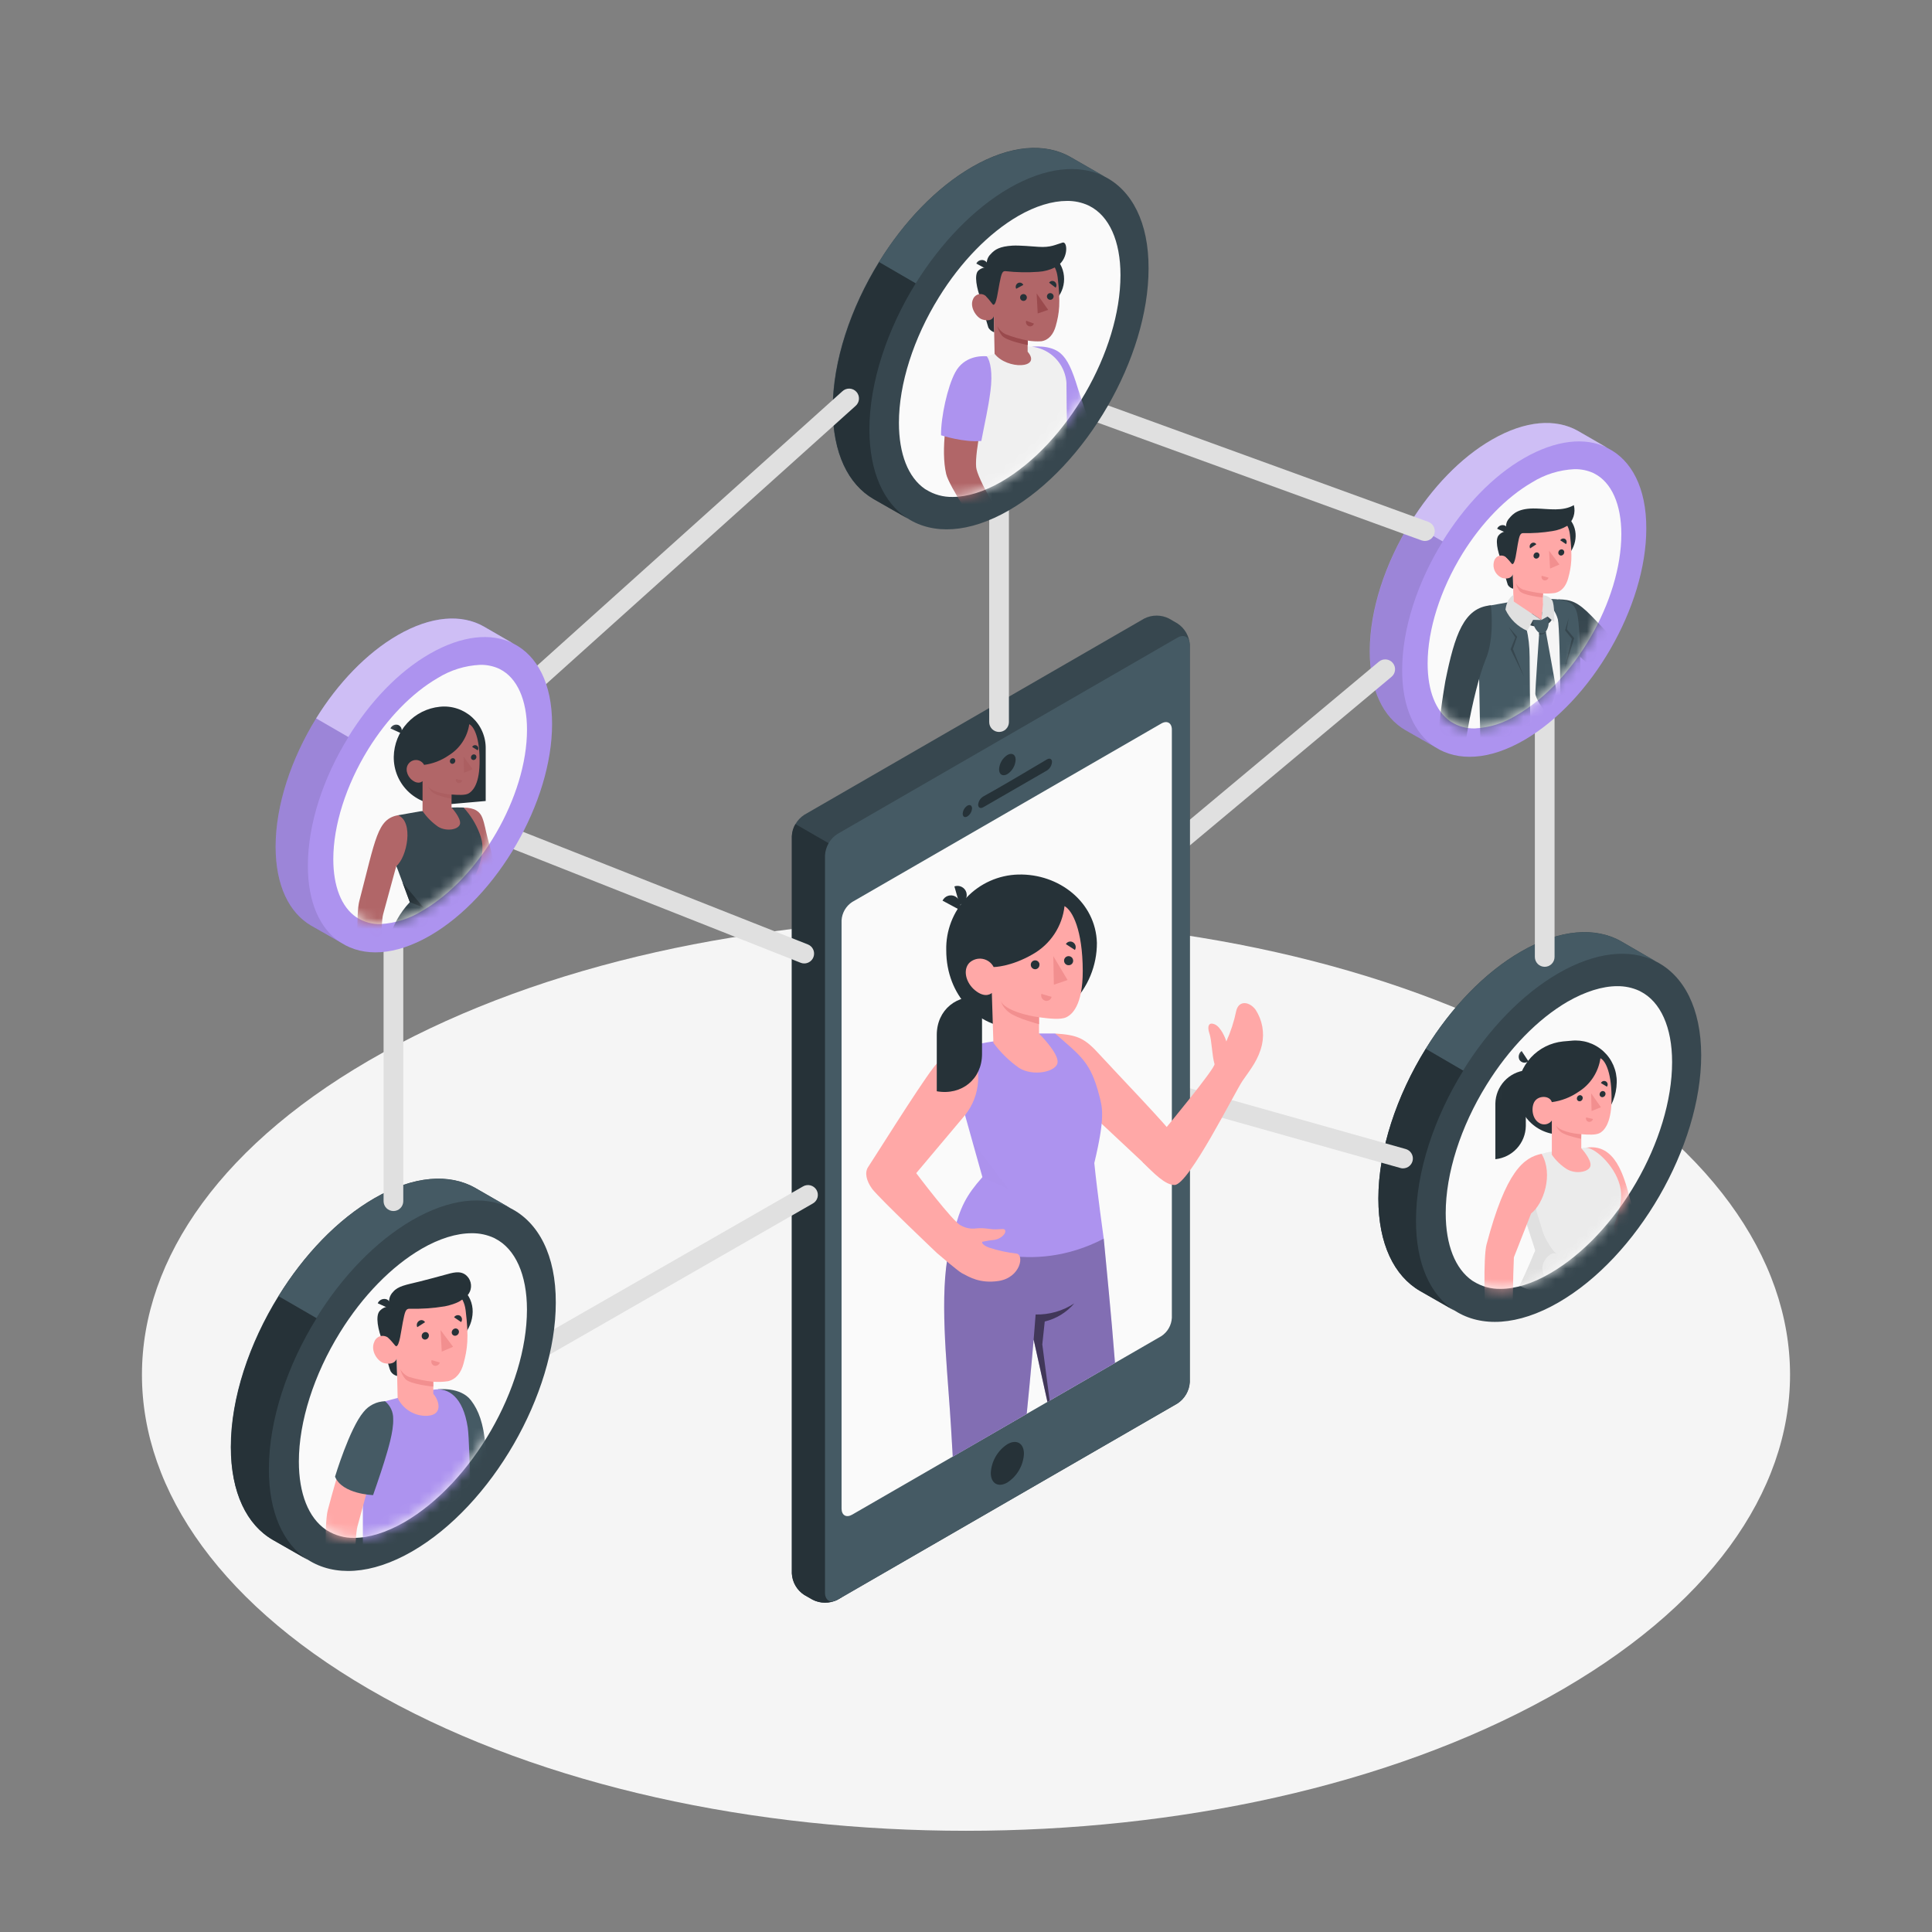 <svg width="182" height="182" viewBox="0 0 182 182" fill="none" xmlns="http://www.w3.org/2000/svg">
<rect x="0" y="0" width="182" height="182" fill="#808080" stroke="none"/>
<path d="M36.109 159.883C66.423 176.66 115.577 176.66 145.891 159.883C176.205 143.107 176.209 115.909 145.891 99.135C115.574 82.362 66.423 82.359 36.109 99.135C5.795 115.912 5.791 143.107 36.109 159.883Z" fill="#F5F5F5"/>
<path d="M156.009 90.581L152.773 88.707L152.726 88.674C150.298 87.305 146.971 87.506 143.284 89.635C139.833 91.622 136.688 94.942 134.315 98.782C131.574 103.201 129.849 108.319 129.849 112.909C129.849 117.186 131.345 120.189 133.769 121.598L137.078 123.487C139.527 125.045 142.985 124.907 146.818 122.693C154.24 118.409 160.257 107.988 160.257 99.419C160.254 94.982 158.619 91.906 156.009 90.581Z" fill="#37474F"/>
<path d="M136.98 123.454L133.766 121.616C131.342 120.211 129.846 117.204 129.846 112.923C129.846 108.337 131.571 103.223 134.312 98.8L137.85 100.85C135.109 105.269 133.391 110.379 133.391 114.962C133.376 119.046 134.745 121.973 136.98 123.454Z" fill="#263238"/>
<path d="M155.908 90.527C153.516 89.365 150.324 89.66 146.808 91.681C143.354 93.679 140.205 96.999 137.828 100.842L134.315 98.793C136.689 94.953 139.837 91.637 143.284 89.65C146.968 87.52 150.299 87.316 152.727 88.685L152.778 88.718L155.908 90.527Z" fill="#455A64"/>
<path d="M141.37 121.416C140.471 121.437 139.586 121.195 138.822 120.721L138.778 120.691L138.709 120.655C137.079 119.534 136.19 117.273 136.19 114.274C136.19 110.539 137.592 106.139 140.034 102.2C142.156 98.771 144.872 95.987 147.678 94.356C149.334 93.406 150.954 92.9 152.352 92.9C153.07 92.891 153.781 93.041 154.434 93.341L154.532 93.395C156.432 94.356 157.517 96.78 157.517 100.045C157.517 107.362 152.359 116.294 146.022 119.956C144.388 120.91 142.772 121.416 141.37 121.416Z" fill="#FAFAFA"/>
<mask id="mask0" mask-type="alpha" maskUnits="userSpaceOnUse" x="136" y="92" width="22" height="30">
<path d="M141.37 121.416C140.471 121.437 139.586 121.195 138.822 120.721L138.778 120.691L138.709 120.655C137.079 119.534 136.19 117.273 136.19 114.274C136.19 110.539 137.592 106.139 140.034 102.2C142.156 98.771 144.872 95.987 147.678 94.356C149.334 93.406 150.954 92.9 152.352 92.9C153.07 92.891 153.781 93.041 154.434 93.341L154.532 93.395C156.432 94.356 157.517 96.78 157.517 100.045C157.517 107.362 152.359 116.294 146.022 119.956C144.388 120.91 142.772 121.416 141.37 121.416Z" fill="#FAFAFA"/>
</mask>
<g mask="url(#mask0)">
<path d="M147.836 106.816L147.417 106.852C146.848 106.915 146.273 106.856 145.729 106.679C145.185 106.501 144.685 106.21 144.262 105.824C143.839 105.438 143.504 104.967 143.278 104.441C143.052 103.916 142.94 103.348 142.951 102.776C142.972 101.607 143.42 100.487 144.21 99.626C145.001 98.766 146.08 98.225 147.242 98.106L148.007 98.04C148.553 97.98 149.107 98.037 149.629 98.207C150.152 98.378 150.633 98.657 151.039 99.028C151.446 99.398 151.768 99.851 151.986 100.356C152.204 100.861 152.312 101.407 152.302 101.957C152.28 103.172 151.813 104.338 150.991 105.233C150.168 106.129 149.045 106.692 147.836 106.816Z" fill="#263238"/>
<path d="M140.868 109.2C141.645 109.12 142.365 108.759 142.894 108.184C143.422 107.609 143.722 106.861 143.736 106.081V100.828C142.96 100.908 142.239 101.269 141.711 101.844C141.183 102.419 140.883 103.167 140.868 103.948V109.2Z" fill="#263238"/>
<path d="M156.491 123.491C157.105 124.141 157.762 124.749 158.457 125.311C160.375 126.676 161.434 126.676 162.319 126.039C163.727 124.998 163.36 124.521 162.108 124.219C161.564 124.09 161.047 123.868 160.579 123.564C160.903 123.552 161.224 123.502 161.536 123.415C161.681 123.378 161.809 123.291 161.897 123.17C161.986 123.049 162.029 122.902 162.02 122.752C161.995 122.632 161.696 122.752 161.201 122.665C160.635 122.515 160.05 122.452 159.465 122.475C159.208 122.466 158.963 122.363 158.777 122.184C158.504 121.991 155.235 117.725 154.598 116.823C154.598 116.823 154.031 114.686 153.506 112.76C152.982 110.835 152.167 107.664 149.408 108.119C148.181 109.386 149.08 111.202 151.683 117.485C152.152 118.592 155.235 122.242 156.491 123.491Z" fill="#FFA8A7"/>
<path d="M146.023 108.509C143.933 108.836 143.784 109.859 143.264 111.009C142.922 111.885 142.935 112.859 143.3 113.725L144.621 117.794C144.621 117.794 143.937 119.501 143.147 121.128C146.787 122.85 151.363 121.376 152.462 119.793C152.509 119.472 152.229 117.03 152.054 115.425C152.699 113.754 152.866 112.716 152.597 111.672C152.091 109.735 150.136 107.977 149.27 108.123L146.023 108.509Z" fill="#EBEBEB"/>
<path d="M143.343 99.008L143.977 99.969C143.918 100.02 143.849 100.058 143.774 100.081C143.7 100.104 143.621 100.111 143.544 100.102C143.466 100.092 143.392 100.067 143.325 100.027C143.258 99.988 143.2 99.934 143.154 99.871C143.072 99.73 143.047 99.562 143.082 99.403C143.117 99.243 143.21 99.103 143.343 99.008Z" fill="#263238"/>
<path d="M150.766 99.689C151.261 99.936 151.858 101.127 151.811 103.737C151.76 105.95 151.043 106.558 150.686 106.743C150.329 106.929 149.634 106.9 148.961 106.845V108.17C148.961 108.17 149.889 109.171 149.831 109.783C149.772 110.394 148.487 110.653 147.617 110.147C147.053 109.792 146.566 109.326 146.187 108.778V105.56C146.053 105.743 145.853 105.868 145.63 105.909C145.406 105.949 145.176 105.903 144.986 105.779C144.258 105.349 144.214 104.13 144.647 103.653C145.08 103.176 146.012 103.234 146.187 103.824C147.086 103.706 147.945 103.375 148.691 102.859C149.247 102.513 149.72 102.051 150.078 101.503C150.437 100.956 150.671 100.336 150.766 99.689Z" fill="#FFA8A7"/>
<path d="M149.099 103.42C149.101 103.496 149.077 103.571 149.028 103.631C148.98 103.69 148.912 103.731 148.836 103.744C148.801 103.748 148.764 103.745 148.729 103.735C148.694 103.724 148.662 103.707 148.635 103.683C148.607 103.659 148.585 103.63 148.57 103.597C148.554 103.565 148.546 103.529 148.545 103.493C148.542 103.416 148.566 103.34 148.615 103.281C148.663 103.221 148.732 103.181 148.807 103.169C148.843 103.164 148.88 103.167 148.915 103.177C148.949 103.188 148.982 103.206 149.009 103.229C149.036 103.253 149.059 103.282 149.074 103.315C149.089 103.348 149.098 103.383 149.099 103.42Z" fill="#263238"/>
<path d="M149.419 105.262L150.063 105.411C150.041 105.501 149.985 105.578 149.907 105.628C149.829 105.678 149.735 105.697 149.644 105.68C149.601 105.669 149.561 105.648 149.526 105.621C149.492 105.593 149.463 105.559 149.442 105.52C149.42 105.48 149.408 105.437 149.404 105.393C149.4 105.349 149.405 105.304 149.419 105.262Z" fill="#F28F8F"/>
<path d="M151.373 102.368L150.812 102.026C150.832 101.983 150.86 101.944 150.895 101.913C150.93 101.881 150.972 101.858 151.017 101.844C151.062 101.83 151.109 101.825 151.156 101.831C151.203 101.837 151.248 101.853 151.288 101.877C151.328 101.902 151.363 101.935 151.389 101.974C151.416 102.013 151.434 102.057 151.442 102.103C151.45 102.15 151.448 102.197 151.436 102.243C151.424 102.289 151.403 102.331 151.373 102.368Z" fill="#263238"/>
<path d="M151.246 103.03C151.249 103.107 151.223 103.183 151.174 103.243C151.125 103.302 151.056 103.342 150.98 103.354C150.944 103.359 150.908 103.357 150.873 103.347C150.838 103.337 150.806 103.32 150.779 103.296C150.751 103.273 150.729 103.244 150.713 103.211C150.698 103.179 150.69 103.143 150.689 103.107C150.685 103.03 150.71 102.954 150.758 102.893C150.806 102.833 150.875 102.792 150.951 102.779C150.987 102.775 151.024 102.778 151.059 102.788C151.094 102.798 151.126 102.816 151.154 102.84C151.182 102.863 151.204 102.892 151.22 102.925C151.236 102.958 151.245 102.994 151.246 103.03Z" fill="#263238"/>
<path d="M149.889 102.99L149.932 104.658L150.813 104.308L149.889 102.99Z" fill="#F28F8F"/>
<path d="M148.96 106.845C148.232 106.812 146.776 106.521 146.562 105.964C146.647 106.241 146.821 106.483 147.057 106.652C147.493 106.987 148.946 107.282 148.946 107.282L148.96 106.845Z" fill="#F28F8F"/>
<path d="M146.958 121.19C145.961 121.041 144.953 120.044 145.408 118.941C145.541 118.629 145.762 118.364 146.045 118.176C146.141 118.106 146.257 118.068 146.376 118.068C146.495 118.068 146.611 118.106 146.707 118.176C146.234 117.903 145.408 116.451 145.295 115.901L144.731 114.082C144.678 113.648 144.717 113.208 144.843 112.789L143.387 111.22L143.114 111.432C142.936 112.195 143.005 112.996 143.311 113.718L144.632 117.787C144.632 117.787 143.948 119.494 143.158 121.121C145.852 122.388 149.037 121.922 150.966 120.957C149.657 121.288 148.297 121.367 146.958 121.19Z" fill="#E0E0E0"/>
<path d="M140.031 125.278C140.095 126.2 140.217 127.116 140.395 128.023C141.01 130.345 141.8 130.989 142.852 130.968C144.53 130.931 144.541 130.305 143.788 129.289C143.454 128.842 143.201 128.341 143.038 127.808C143.288 127.991 143.559 128.143 143.846 128.259C143.984 128.311 144.135 128.311 144.273 128.261C144.411 128.211 144.527 128.114 144.6 127.986C144.654 127.87 144.367 127.779 144.043 127.415C143.631 126.953 143.424 126.57 142.856 126.206C142.668 126.031 142.548 125.795 142.517 125.54C142.434 125.209 142.547 119.596 142.612 118.446L144.232 114.318C145.408 113.408 146.358 110.62 145.222 108.694C143.548 109.029 141.862 110.314 140.035 117.241C139.718 118.468 139.842 123.451 140.031 125.278Z" fill="#FFA8A7"/>
</g>
<path d="M132.175 110.066C132.09 110.067 132.006 110.054 131.924 110.03L108.038 103.307C107.921 103.274 107.811 103.218 107.716 103.143C107.62 103.067 107.54 102.974 107.48 102.867C107.42 102.761 107.382 102.644 107.368 102.523C107.353 102.402 107.363 102.279 107.396 102.162C107.429 102.045 107.485 101.935 107.56 101.839C107.635 101.743 107.729 101.663 107.835 101.604C107.942 101.544 108.059 101.506 108.18 101.491C108.301 101.477 108.423 101.487 108.541 101.519L132.426 108.243C132.641 108.304 132.826 108.441 132.947 108.629C133.069 108.816 133.119 109.04 133.089 109.261C133.058 109.482 132.949 109.685 132.781 109.832C132.614 109.979 132.398 110.061 132.175 110.063V110.066Z" fill="#E0E0E0"/>
<path d="M145.516 91.076C145.27 91.076 145.034 90.979 144.86 90.805C144.686 90.63 144.588 90.394 144.588 90.148V66.892C144.588 66.646 144.686 66.41 144.86 66.236C145.034 66.062 145.27 65.964 145.516 65.964C145.762 65.964 145.998 66.062 146.172 66.236C146.346 66.41 146.444 66.646 146.444 66.892V90.148C146.444 90.394 146.346 90.63 146.172 90.805C145.998 90.979 145.762 91.076 145.516 91.076Z" fill="#E0E0E0"/>
<path d="M151.464 42.224L148.694 40.619L148.65 40.593C146.572 39.421 143.722 39.592 140.562 41.416C137.592 43.108 134.898 45.951 132.86 49.242C130.512 53.028 129.034 57.414 129.034 61.341C129.034 65.007 130.315 67.58 132.394 68.785L135.229 70.401C137.326 71.737 140.289 71.621 143.572 69.724C149.931 66.051 155.086 57.126 155.086 49.788C155.1 45.977 153.699 43.342 151.464 42.224Z" fill="#AD93EF"/>
<path opacity="0.1" d="M135.161 70.365L132.409 68.796C130.334 67.591 129.053 65.017 129.053 61.352C129.053 57.421 130.531 53.038 132.878 49.253L135.91 51.007C133.563 54.793 132.088 59.172 132.088 63.099C132.074 66.59 133.246 69.098 135.161 70.365Z" fill="black"/>
<path opacity="0.4" d="M151.376 42.158C149.327 41.165 146.593 41.43 143.586 43.148C140.58 44.867 137.934 47.706 135.895 50.996L132.859 49.242C134.894 45.966 137.591 43.108 140.543 41.408C143.699 39.589 146.553 39.41 148.631 40.582L148.675 40.608L151.376 42.158Z" fill="white"/>
<path d="M138.924 68.621C138.154 68.638 137.395 68.431 136.74 68.024L136.704 68.002L136.646 67.966C135.252 67.009 134.487 65.072 134.487 62.506C134.487 59.306 135.689 55.539 137.763 52.165C139.583 49.227 141.909 46.843 144.315 45.445C145.521 44.693 146.9 44.263 148.319 44.197C148.932 44.185 149.54 44.31 150.099 44.561L150.187 44.608C151.81 45.431 152.735 47.52 152.735 50.305C152.735 56.576 148.316 64.228 142.885 67.362C141.694 68.113 140.331 68.547 138.924 68.621Z" fill="#FAFAFA"/>
<mask id="mask1" mask-type="alpha" maskUnits="userSpaceOnUse" x="134" y="44" width="19" height="25">
<path d="M138.924 68.621C138.154 68.638 137.395 68.431 136.74 68.024L136.704 68.002L136.646 67.966C135.252 67.009 134.487 65.072 134.487 62.506C134.487 59.306 135.689 55.539 137.763 52.165C139.583 49.227 141.909 46.843 144.315 45.445C145.521 44.693 146.9 44.263 148.319 44.197C148.932 44.185 149.54 44.31 150.099 44.561L150.187 44.608C151.81 45.431 152.735 47.52 152.735 50.305C152.735 56.576 148.316 64.228 142.885 67.362C141.694 68.113 140.331 68.547 138.924 68.621Z" fill="#FAFAFA"/>
</mask>
<g mask="url(#mask1)">
<path d="M152.082 64.202C152.726 64.846 153.411 65.552 153.957 65.545C154.787 65.545 157.517 60.045 157.935 59.444C158.419 58.745 158.86 58.214 159.053 57.344C159.131 56.996 159.14 56.636 159.077 56.285C159.015 55.933 158.882 55.598 158.689 55.298C158.325 54.803 157.706 54.752 157.557 55.379C157.431 55.99 157.237 56.586 156.978 57.155C156.938 56.977 156.661 56.31 156.301 56.157C155.94 56.005 155.846 56.281 155.995 56.696C156.144 57.111 156.144 58.003 156.294 58.476C156.359 58.694 153.331 62.353 153.331 62.353L152.082 64.202Z" fill="#FFA8A7"/>
<path d="M146.979 56.696C148.323 56.787 148.712 56.966 149.608 57.959C150.405 58.837 153.186 62.276 153.44 62.757C153.695 63.237 152.541 64.628 152.541 64.628L147.718 60.118L146.979 56.696Z" fill="#FFA8A7"/>
<path d="M157.299 60.886L155.599 59.255L153.521 61.843C153.521 61.843 151.337 59.488 149.976 58.08C148.614 56.671 147.981 56.485 146.798 56.46L148.552 61.61C148.552 61.61 152.28 64.974 153.03 65.414C153.779 65.855 153.961 65.986 154.376 65.698C154.788 65.414 157.299 60.886 157.299 60.886Z" fill="#37474F"/>
<path d="M142.866 57.049C142.236 57.257 140.962 57.577 140.682 58.869C140.34 60.413 140.227 63.718 140.227 63.718L140.11 71.056C141.392 71.875 146.087 71.963 148.781 69.757C148.781 69.757 148.453 60.988 148.453 59.619C148.453 58.251 147.692 56.671 145.589 56.736L142.866 57.049Z" fill="#F5F5F5"/>
<path d="M145.553 56.587C146.134 57.024 146.556 57.639 146.754 58.338C147.009 59.43 147.052 71.806 147.052 71.806C147.052 71.806 148.363 71.442 148.978 70.911C148.978 70.911 148.902 61.148 148.774 59.547C148.585 57.111 148.607 56.405 145.556 56.416L145.553 56.587Z" fill="#455A64"/>
<path d="M142.323 56.693C142.323 56.693 144.074 57.617 144.096 61.901C144.096 65.603 144.234 72.046 144.234 72.046C144.234 72.046 141.322 72.731 139.502 71.795C139.502 71.795 139.284 62.83 139.32 61.436C139.361 59.838 139.608 57.333 140.118 57.086L142.323 56.693Z" fill="#455A64"/>
<path d="M135.878 67.227C137.294 59.878 137.942 58.127 140.246 57.333C140.446 58.101 140.024 61.312 139.882 61.654C139.882 61.654 138.338 66.539 138.062 68.206C137.825 69.684 137.563 71.544 137.647 72.8C137.665 73.022 137.764 73.23 137.923 73.386C138.353 73.804 138.371 74.157 138.651 74.63C138.873 74.995 139.106 75.133 139.048 75.22C138.968 75.315 138.855 75.376 138.731 75.391C138.608 75.406 138.484 75.375 138.382 75.304C138.185 75.176 138.007 75.02 137.854 74.842C137.946 75.309 138.103 75.761 138.32 76.185C138.83 77.189 138.742 77.721 137.337 77.422C136.457 77.237 135.881 76.538 135.641 74.46C135.541 73.693 135.495 72.921 135.503 72.148C135.601 70.157 135.648 68.41 135.878 67.227Z" fill="#FFA8A7"/>
<path d="M140.446 57.024C140.446 57.024 140.842 60.107 139.929 62.182C139.357 63.569 138.68 66.353 138.298 68.515C138.08 69.693 137.928 70.881 137.843 72.075C137.843 72.075 136.07 72.075 135.295 71.795C135.432 69.232 135.72 66.68 136.158 64.151C137.046 59.779 137.901 57.231 140.446 57.024Z" fill="#37474F"/>
<path d="M142.116 59.055L142.921 59.976L142.52 61.141L143.572 63.751L142.302 61.163L142.746 60.056L142.116 59.055Z" fill="#37474F"/>
<path d="M147.773 58.232L147.598 59.273L148.294 60.118L147.329 63.245L148.075 60.169L147.435 59.383L147.773 58.232Z" fill="#37474F"/>
<path d="M147.643 52.373C148.661 51.308 148.697 49.689 147.722 48.756C146.747 47.824 145.132 47.931 144.113 48.996C143.094 50.061 143.059 51.68 144.033 52.612C145.008 53.545 146.624 53.437 147.643 52.373Z" fill="#263238"/>
<path d="M141.461 52.882C141.614 53.629 141.807 54.368 142.04 55.095C142.095 55.187 142.169 55.267 142.256 55.33C142.344 55.393 142.444 55.437 142.549 55.459L142.52 54.094L141.461 52.882Z" fill="#263238"/>
<path d="M141.981 50.053C141.83 50.053 141.681 50.085 141.544 50.148C141.407 50.211 141.285 50.303 141.187 50.417C140.845 50.782 141.035 51.873 141.46 52.896L142.239 52.918L141.981 50.053Z" fill="#263238"/>
<path d="M142.473 52.881C142.317 52.991 142.109 52.71 141.902 52.517C141.817 52.438 141.713 52.382 141.601 52.353C141.488 52.324 141.37 52.324 141.257 52.352C141.144 52.38 141.04 52.436 140.955 52.514C140.869 52.593 140.804 52.691 140.766 52.801C140.653 53.123 140.671 53.476 140.815 53.785C140.959 54.094 141.219 54.334 141.538 54.454C142.393 54.647 142.521 54.09 142.521 54.09L142.583 57.257C143.172 57.963 144.501 58.734 145.214 58.545C145.782 58.392 145.906 57.417 145.364 56.834V55.899C145.747 55.925 146.133 55.911 146.514 55.855C147.143 55.702 147.537 55.171 147.726 54.476C148.032 53.358 148.148 52.467 147.89 50.344C147.606 48.015 144.868 48.233 143.391 49.296C141.913 50.359 142.473 52.881 142.473 52.881Z" fill="#FFA8A7"/>
<path d="M142.472 53.144C142.396 53.144 142.108 52.681 141.901 52.521C141.631 52.299 141.981 50.05 141.981 50.05C141.886 49.852 141.853 49.63 141.886 49.413C141.919 49.196 142.017 48.995 142.167 48.834C142.531 48.394 143.047 47.851 144.715 47.902C145.908 47.935 147.208 48.193 148.26 47.585C148.352 47.937 148.342 48.307 148.231 48.652C148.12 48.998 147.913 49.305 147.634 49.536C147.21 49.787 146.741 49.954 146.254 50.028C145.339 50.179 144.412 50.244 143.484 50.221C143.197 50.221 143.12 50.494 142.978 51.276C142.851 51.964 142.738 53.118 142.472 53.144Z" fill="#263238"/>
<path d="M141.982 50.232L141.035 49.809C141.092 49.673 141.201 49.565 141.337 49.509C141.473 49.452 141.626 49.452 141.763 49.507C141.826 49.54 141.881 49.585 141.926 49.639C141.971 49.693 142.005 49.756 142.025 49.823C142.046 49.891 142.052 49.962 142.045 50.032C142.037 50.102 142.016 50.17 141.982 50.232Z" fill="#263238"/>
<path d="M145.36 55.903C144.72 55.843 144.087 55.721 143.471 55.539C143.184 55.418 142.945 55.203 142.794 54.931C142.861 55.205 142.985 55.462 143.158 55.684C143.522 56.11 145.342 56.285 145.342 56.285L145.36 55.903Z" fill="#F28F8F"/>
<path d="M145.024 52.307C145.023 52.385 144.994 52.46 144.942 52.518C144.889 52.576 144.818 52.614 144.74 52.623C144.704 52.626 144.667 52.621 144.633 52.608C144.598 52.596 144.567 52.576 144.54 52.551C144.514 52.526 144.493 52.495 144.479 52.461C144.466 52.427 144.459 52.391 144.46 52.354C144.46 52.276 144.489 52.201 144.541 52.143C144.592 52.084 144.663 52.047 144.74 52.037C144.777 52.034 144.814 52.039 144.849 52.051C144.884 52.063 144.916 52.083 144.943 52.108C144.97 52.134 144.991 52.165 145.005 52.199C145.019 52.233 145.025 52.27 145.024 52.307Z" fill="#263238"/>
<path d="M144.726 51.273L144.144 51.659C144.098 51.575 144.086 51.477 144.112 51.385C144.138 51.293 144.199 51.215 144.282 51.167C144.318 51.145 144.358 51.13 144.4 51.123C144.442 51.116 144.485 51.117 144.526 51.127C144.567 51.137 144.606 51.155 144.641 51.18C144.675 51.205 144.704 51.236 144.726 51.273Z" fill="#263238"/>
<path d="M145.236 54.236L145.876 54.418C145.85 54.507 145.79 54.583 145.71 54.63C145.629 54.676 145.534 54.69 145.443 54.669C145.4 54.655 145.361 54.633 145.327 54.603C145.293 54.573 145.266 54.537 145.246 54.497C145.227 54.456 145.216 54.412 145.214 54.367C145.212 54.322 145.22 54.278 145.236 54.236Z" fill="#F28F8F"/>
<path d="M147.525 51.258L146.979 50.894C147.003 50.855 147.034 50.821 147.071 50.794C147.108 50.767 147.15 50.748 147.194 50.737C147.239 50.727 147.285 50.725 147.33 50.733C147.375 50.74 147.418 50.757 147.456 50.781C147.524 50.839 147.568 50.919 147.581 51.007C147.594 51.094 147.574 51.184 147.525 51.258Z" fill="#263238"/>
<path d="M147.358 52.019C147.357 52.097 147.329 52.172 147.277 52.23C147.226 52.288 147.154 52.326 147.077 52.336C147.041 52.338 147.004 52.333 146.97 52.32C146.935 52.308 146.904 52.288 146.877 52.263C146.851 52.238 146.83 52.207 146.816 52.173C146.802 52.139 146.796 52.103 146.797 52.066C146.797 51.988 146.826 51.913 146.877 51.855C146.929 51.797 147 51.759 147.077 51.749C147.114 51.747 147.15 51.752 147.185 51.764C147.219 51.777 147.251 51.797 147.277 51.822C147.304 51.847 147.324 51.878 147.338 51.912C147.352 51.946 147.359 51.982 147.358 52.019Z" fill="#263238"/>
<path d="M145.928 51.881L146.019 53.559L146.903 53.18L145.928 51.881Z" fill="#F28F8F"/>
<path d="M146.233 58.262C146.062 58.688 145.742 58.884 145.167 58.99C144.887 59.039 144.6 59.027 144.325 58.956C144.05 58.886 143.793 58.757 143.572 58.578L144.3 57.799L145.21 58.404L145.287 57.636L146.233 58.262Z" fill="#37474F"/>
<path d="M145.782 58.08C145.867 58.322 145.899 58.581 145.877 58.837C145.848 59.075 145.76 59.303 145.622 59.499C145.534 59.566 145.432 59.611 145.325 59.633C145.217 59.654 145.106 59.651 144.999 59.623C144.814 59.477 144.664 59.289 144.563 59.076C144.461 58.863 144.41 58.629 144.413 58.393L145.199 58.411L145.782 58.08Z" fill="#455A64"/>
<path d="M145.621 59.499C145.621 59.499 146.553 64.562 146.59 64.959C146.626 65.356 146.055 66.899 145.698 66.943C145.341 66.987 144.646 65.713 144.635 65.338C144.624 64.963 144.999 59.608 144.999 59.608L145.621 59.499Z" fill="#455A64"/>
<path d="M144.999 59.623C145.105 59.658 145.218 59.664 145.327 59.643C145.436 59.621 145.538 59.572 145.622 59.499V59.579C145.535 59.657 145.433 59.714 145.321 59.746C145.209 59.778 145.092 59.785 144.978 59.765L144.999 59.623Z" fill="#37474F"/>
<path d="M145.199 58.411L142.571 56.645V56.052C142.571 56.052 141.96 56.336 141.821 57.428C142.24 58.32 142.968 59.03 143.871 59.426L144.424 58.392L145.199 58.411Z" fill="#E0E0E0"/>
<path d="M145.359 56.074C145.524 56.086 145.685 56.131 145.831 56.208C145.977 56.285 146.105 56.392 146.208 56.522C146.47 56.933 146.411 58.596 146.411 58.596L145.782 58.08L145.199 58.411C145.254 57.854 145.363 56.838 145.363 56.838L145.359 56.074Z" fill="#E0E0E0"/>
</g>
<path d="M104.565 85.646C104.374 85.646 104.187 85.588 104.031 85.478C103.874 85.369 103.755 85.214 103.69 85.035C103.624 84.855 103.616 84.66 103.666 84.475C103.716 84.291 103.821 84.126 103.968 84.004L129.896 62.331C130.085 62.173 130.329 62.097 130.575 62.12C130.82 62.142 131.047 62.261 131.204 62.45C131.362 62.639 131.439 62.883 131.416 63.129C131.394 63.374 131.275 63.6 131.086 63.758L105.162 85.431C104.995 85.571 104.783 85.647 104.565 85.646Z" fill="#E0E0E0"/>
<path d="M134.228 50.96C134.12 50.959 134.013 50.941 133.912 50.905L99.586 38.424C99.468 38.386 99.358 38.324 99.263 38.242C99.168 38.161 99.091 38.061 99.036 37.949C98.981 37.837 98.95 37.715 98.943 37.59C98.936 37.465 98.954 37.34 98.997 37.223C99.04 37.105 99.106 36.998 99.191 36.907C99.276 36.815 99.379 36.742 99.493 36.691C99.607 36.641 99.73 36.614 99.855 36.612C99.98 36.61 100.104 36.633 100.22 36.68L134.545 49.158C134.751 49.232 134.924 49.376 135.034 49.566C135.144 49.755 135.183 49.977 135.145 50.192C135.108 50.408 134.995 50.603 134.827 50.743C134.659 50.884 134.447 50.961 134.228 50.96Z" fill="#E0E0E0"/>
<path d="M76.548 150.696L75.759 150.238C75.419 150.016 75.136 149.718 74.934 149.367C74.731 149.016 74.615 148.622 74.594 148.217V78.781C74.615 78.376 74.732 77.982 74.935 77.631C75.137 77.28 75.419 76.982 75.759 76.76L107.791 58.269C108.152 58.086 108.552 57.991 108.957 57.991C109.362 57.991 109.762 58.086 110.124 58.269L110.917 58.728C111.256 58.949 111.538 59.247 111.74 59.597C111.942 59.948 112.06 60.341 112.082 60.745V130.196C112.06 130.6 111.942 130.993 111.74 131.343C111.538 131.693 111.256 131.991 110.917 132.212L78.885 150.707C78.522 150.889 78.122 150.983 77.716 150.981C77.31 150.979 76.91 150.881 76.548 150.696Z" fill="#37474F"/>
<path d="M79.278 80.138L74.932 77.63C74.723 77.979 74.607 78.375 74.594 78.781V148.228C74.615 148.633 74.731 149.027 74.934 149.378C75.136 149.729 75.419 150.027 75.759 150.248L76.548 150.696C76.91 150.879 77.31 150.974 77.715 150.974C78.12 150.974 78.52 150.879 78.882 150.696L79.278 150.467V80.138Z" fill="#263238"/>
<path d="M77.717 80.582V150.034C77.717 150.762 78.237 151.078 78.882 150.707L110.914 132.212C111.252 131.991 111.534 131.693 111.736 131.343C111.939 130.992 112.056 130.599 112.078 130.196V60.744C112.078 60.016 111.554 59.7 110.914 60.071L78.882 78.566C78.542 78.787 78.26 79.084 78.058 79.435C77.855 79.785 77.739 80.178 77.717 80.582Z" fill="#455A64"/>
<path d="M80.276 84.972L109.396 68.159C109.945 67.842 110.393 68.101 110.393 68.738V124.142C110.374 124.489 110.274 124.826 110.101 125.126C109.928 125.427 109.686 125.682 109.396 125.871L80.276 142.685C79.726 143.005 79.278 142.746 79.278 142.109V86.705C79.297 86.358 79.398 86.021 79.571 85.72C79.744 85.419 79.986 85.163 80.276 84.972Z" fill="#FAFAFA"/>
<path d="M94.898 71.122C95.327 70.875 95.677 71.075 95.677 71.573C95.662 71.844 95.584 72.107 95.449 72.342C95.314 72.577 95.125 72.776 94.898 72.924C94.465 73.175 94.115 72.971 94.115 72.476C94.129 72.205 94.208 71.941 94.344 71.705C94.48 71.47 94.67 71.27 94.898 71.122Z" fill="#263238"/>
<path d="M92.641 75.024C94.228 74.147 97.059 72.476 98.621 71.541C98.887 71.384 99.102 71.493 99.102 71.781C99.09 71.943 99.04 72.101 98.957 72.24C98.874 72.38 98.758 72.498 98.621 72.585L92.63 76.043C92.36 76.2 92.145 76.091 92.145 75.8C92.159 75.64 92.211 75.486 92.297 75.351C92.384 75.216 92.501 75.104 92.641 75.024Z" fill="#263238"/>
<path d="M91.127 75.898C91.371 75.759 91.568 75.872 91.568 76.152C91.559 76.304 91.515 76.452 91.438 76.584C91.362 76.716 91.255 76.827 91.127 76.91C90.887 77.052 90.69 76.939 90.69 76.658C90.698 76.506 90.742 76.358 90.818 76.226C90.894 76.094 91 75.981 91.127 75.898Z" fill="#263238"/>
<path d="M94.897 136.049C95.76 135.55 96.459 135.954 96.459 136.951C96.43 137.493 96.273 138.02 96.001 138.49C95.73 138.96 95.352 139.359 94.897 139.656C94.035 140.155 93.336 139.751 93.336 138.753C93.365 138.211 93.522 137.684 93.794 137.214C94.065 136.744 94.443 136.345 94.897 136.049Z" fill="#263238"/>
<path d="M99.393 97.359C101.558 97.501 102.184 97.792 103.633 99.394C104.914 100.806 110.287 106.379 110.698 107.154C111.11 107.929 108.362 110.15 108.362 110.15L100.583 102.87L99.393 97.359Z" fill="#FFA8A7"/>
<path d="M90.376 85.696L88.789 84.844C88.84 84.738 88.912 84.642 89 84.564C89.089 84.485 89.192 84.426 89.305 84.389C89.417 84.352 89.536 84.338 89.653 84.348C89.771 84.358 89.886 84.392 89.99 84.448C90.203 84.566 90.361 84.762 90.433 84.995C90.505 85.227 90.485 85.478 90.376 85.696Z" fill="#263238"/>
<path d="M90.402 85.23L89.907 83.501C90.019 83.462 90.138 83.445 90.256 83.453C90.374 83.461 90.489 83.493 90.595 83.547C90.7 83.6 90.794 83.675 90.87 83.766C90.945 83.857 91.002 83.963 91.036 84.076C91.1 84.313 91.069 84.566 90.951 84.781C90.833 84.996 90.636 85.157 90.402 85.23Z" fill="#263238"/>
<path d="M103.331 88.816C103.335 89.881 103.127 90.936 102.72 91.919C102.314 92.904 101.716 93.797 100.962 94.549L95.462 94.742L95.48 96.802C92.24 96.802 89.139 93.817 89.139 89.522C89.094 87.677 89.782 85.89 91.052 84.552C92.323 83.214 94.072 82.434 95.916 82.384C99.753 82.282 103.226 84.987 103.331 88.823V88.816Z" fill="#263238"/>
<path d="M105.036 128.394L98.673 132.066L97.374 126.191C97.374 126.191 97.068 129.766 96.719 133.195L89.752 137.228C89.668 135.706 89.54 133.497 89.351 131.04C88.987 126.133 88.474 119.909 89.814 116.258L103.977 116.691C104.188 118.981 104.683 123.836 105.036 128.394Z" fill="#AD93EF"/>
<g opacity="0.5">
<path opacity="0.5" d="M105.036 128.394L98.881 131.946L98.673 132.066L97.374 126.191C97.374 126.191 97.068 129.766 96.719 133.195L89.752 137.228C89.668 135.706 89.54 133.497 89.351 131.04C88.987 126.133 88.474 119.909 89.814 116.258L103.977 116.691C104.188 118.981 104.683 123.836 105.036 128.394Z" fill="black"/>
</g>
<path opacity="0.5" d="M98.418 124.488L98.188 126.646L98.88 131.946L98.672 132.066L97.373 126.191L97.559 123.829C98.85 123.859 100.12 123.495 101.199 122.784C100.477 123.634 99.503 124.231 98.418 124.488Z" fill="black"/>
<path d="M93.601 98.102C92.834 98.202 92.073 98.354 91.326 98.556C92.531 101.396 90.908 105.047 90.908 105.047L92.546 110.889C91.024 112.603 90.431 113.735 89.819 116.24C90.846 117.426 97.158 120.244 103.975 116.687C103.975 116.687 103.353 112.21 103.087 109.564C104.11 105.29 103.859 104.373 103.564 103.241C102.741 100.06 101.868 99.528 99.392 97.359H97.889L93.601 98.102Z" fill="#AD93EF"/>
<g opacity="0.1">
<path opacity="0.1" d="M91.603 107.533L94.949 111.981L92.546 110.889L91.603 107.533Z" fill="black"/>
</g>
<path d="M100.281 85.358C101.027 85.769 101.985 87.593 101.999 91.462C101.999 94.738 100.973 95.582 100.445 95.83C99.917 96.078 98.887 95.965 97.879 95.83V97.366C97.879 97.366 99.699 99.164 99.63 100.067C99.561 100.97 97.322 101.443 95.99 100.595C95.066 99.942 94.252 99.146 93.58 98.236L93.434 93.537C93.434 93.537 92.859 94.123 91.837 93.278C90.992 92.579 90.683 91.375 91.309 90.705C91.473 90.549 91.671 90.434 91.887 90.369C92.104 90.303 92.332 90.289 92.555 90.327C92.778 90.365 92.989 90.455 93.171 90.588C93.354 90.722 93.502 90.897 93.606 91.098C93.606 91.098 95.204 91.098 97.296 89.886C98.116 89.42 98.814 88.767 99.333 87.98C99.852 87.193 100.177 86.294 100.281 85.358Z" fill="#FFA8A7"/>
<path d="M97.915 90.85C97.927 90.959 97.895 91.067 97.827 91.153C97.758 91.238 97.66 91.293 97.551 91.305C97.496 91.309 97.44 91.301 97.388 91.283C97.335 91.265 97.287 91.237 97.245 91.2C97.203 91.163 97.169 91.118 97.145 91.069C97.121 91.019 97.107 90.964 97.104 90.909C97.1 90.855 97.107 90.8 97.124 90.749C97.141 90.698 97.168 90.65 97.204 90.609C97.239 90.569 97.282 90.535 97.331 90.511C97.379 90.487 97.432 90.472 97.486 90.468C97.54 90.465 97.594 90.471 97.645 90.489C97.697 90.506 97.744 90.533 97.785 90.568C97.826 90.604 97.859 90.647 97.884 90.695C97.908 90.744 97.922 90.796 97.926 90.85H97.915Z" fill="#263238"/>
<path d="M98.097 93.624L99.066 93.905C99.05 93.97 99.022 94.031 98.983 94.085C98.943 94.138 98.893 94.184 98.835 94.218C98.778 94.252 98.714 94.274 98.648 94.283C98.582 94.291 98.515 94.287 98.45 94.269C98.32 94.227 98.21 94.137 98.144 94.017C98.079 93.897 98.062 93.757 98.097 93.624Z" fill="#F28F8F"/>
<path d="M101.26 89.489L100.408 88.936C100.441 88.879 100.486 88.829 100.539 88.789C100.592 88.75 100.653 88.722 100.717 88.707C100.782 88.692 100.849 88.69 100.914 88.702C100.979 88.714 101.041 88.739 101.096 88.776C101.21 88.85 101.291 88.967 101.322 89.1C101.352 89.233 101.33 89.372 101.26 89.489Z" fill="#263238"/>
<path d="M97.139 89.136L96.506 89.722C96.403 89.628 96.339 89.498 96.326 89.359C96.312 89.22 96.351 89.081 96.433 88.969C96.608 88.816 96.921 88.881 97.139 89.136Z" fill="#263238"/>
<path d="M101.093 90.465C101.104 90.573 101.073 90.683 101.005 90.768C100.937 90.854 100.838 90.91 100.729 90.923C100.644 90.936 100.557 90.923 100.479 90.886C100.401 90.848 100.336 90.788 100.293 90.714C100.25 90.639 100.23 90.553 100.236 90.467C100.243 90.381 100.275 90.299 100.328 90.232C100.382 90.164 100.455 90.114 100.537 90.088C100.619 90.063 100.708 90.063 100.79 90.088C100.873 90.113 100.946 90.162 101 90.23C101.054 90.297 101.086 90.379 101.093 90.465Z" fill="#263238"/>
<path d="M99.226 90.075L99.276 92.761L100.569 92.321L99.226 90.075Z" fill="#F28F8F"/>
<path d="M97.879 95.823C96.823 95.714 94.636 95.149 94.275 94.301C94.422 94.732 94.698 95.107 95.065 95.375C95.728 95.914 97.883 96.485 97.883 96.485L97.879 95.823Z" fill="#F28F8F"/>
<path d="M88.266 118.041C88.59 118.318 90.271 119.763 90.628 119.945C91.334 120.309 92.302 120.928 94.064 120.673C96.161 120.349 96.517 118.165 95.731 118.085C94.865 117.99 94.011 117.805 93.183 117.532C92.605 117.328 92.43 117.04 92.553 116.975C92.93 116.892 93.312 116.832 93.697 116.796C94.243 116.705 94.727 116.276 94.705 115.974C94.683 115.671 94.366 115.803 93.806 115.81C93.245 115.817 92.779 115.642 91.986 115.715C91.484 115.79 90.972 115.697 90.53 115.449C89.802 115.155 86.311 110.514 86.311 110.514L90.905 105.054C91.633 104.146 92.064 103.036 92.139 101.875C92.214 100.713 91.929 99.557 91.323 98.564C89.96 98.767 88.733 99.501 87.909 100.606C86.507 102.426 82.154 109.4 81.79 109.924C81.426 110.448 81.612 111.242 82.154 111.988C82.922 112.978 88.266 118.041 88.266 118.041Z" fill="#FFA8A7"/>
<path d="M88.247 102.801C90.602 103.216 92.51 101.643 92.51 99.292V93.981C90.154 93.566 88.247 95.135 88.247 97.49V102.801Z" fill="#263238"/>
<path d="M107.627 109.462C108.664 110.499 109.767 111.646 110.648 111.628C111.988 111.628 116.388 102.757 117.062 101.8C117.844 100.675 118.558 99.812 118.882 98.411C119.004 97.848 119.014 97.266 118.91 96.699C118.805 96.132 118.589 95.592 118.274 95.109C117.662 94.312 116.683 94.232 116.454 95.24C116.252 96.228 115.94 97.191 115.522 98.109C115.453 97.821 115.013 96.744 114.43 96.496C113.848 96.249 113.702 96.696 113.935 97.37C114.15 97.967 114.175 99.474 114.412 100.234C114.525 100.598 109.64 106.491 109.64 106.491L107.627 109.462Z" fill="#FFA8A7"/>
<path d="M94.115 68.952C93.868 68.952 93.632 68.855 93.458 68.681C93.284 68.507 93.186 68.27 93.186 68.024V46.814C93.186 46.568 93.284 46.332 93.458 46.158C93.632 45.983 93.868 45.886 94.115 45.886C94.361 45.886 94.597 45.983 94.771 46.158C94.945 46.332 95.043 46.568 95.043 46.814V68.024C95.043 68.27 94.945 68.507 94.771 68.681C94.597 68.855 94.361 68.952 94.115 68.952Z" fill="#E0E0E0"/>
<path d="M104.067 16.642L100.9 14.822L100.827 14.778C98.451 13.435 95.193 13.635 91.585 15.717C88.211 17.661 85.132 20.908 82.809 24.665C80.127 28.993 78.441 34.001 78.441 38.497C78.441 42.686 79.897 45.624 82.278 47L85.518 48.849C87.913 50.374 91.294 50.239 95.047 48.073C102.309 43.88 108.198 33.684 108.198 25.298C108.22 20.948 106.622 17.938 104.067 16.642Z" fill="#37474F"/>
<path d="M85.444 48.809L82.299 47.014C79.926 45.638 78.463 42.697 78.463 38.511C78.463 34.023 80.152 29.014 82.831 24.679L86.267 26.685C83.584 31.009 81.899 36.011 81.899 40.495C81.917 44.499 83.257 47.36 85.444 48.809Z" fill="#263238"/>
<path d="M103.969 16.587C101.628 15.452 98.509 15.739 95.069 17.72C91.691 19.674 88.612 22.932 86.267 26.685L82.806 24.679C85.128 20.919 88.207 17.676 91.582 15.732C95.204 13.646 98.461 13.468 100.827 14.789L100.878 14.818L103.969 16.587Z" fill="#455A64"/>
<path d="M89.74 46.814C88.863 46.832 88 46.596 87.254 46.133L87.21 46.108L87.145 46.071C85.551 44.979 84.681 42.763 84.681 39.825C84.681 36.185 86.049 31.868 88.441 28.013C90.516 24.657 93.173 21.934 95.932 20.337C97.552 19.405 99.135 18.928 100.507 18.928C101.209 18.917 101.905 19.064 102.542 19.357L102.64 19.408C104.497 20.351 105.552 22.721 105.552 25.917C105.552 33.08 100.507 41.82 94.301 45.401C92.692 46.322 91.112 46.814 89.74 46.814Z" fill="#FAFAFA"/>
<mask id="mask2" mask-type="alpha" maskUnits="userSpaceOnUse" x="84" y="18" width="22" height="29">
<path d="M89.74 46.814C88.863 46.832 88 46.596 87.254 46.133L87.21 46.108L87.145 46.071C85.551 44.979 84.681 42.763 84.681 39.825C84.681 36.185 86.049 31.868 88.441 28.013C90.516 24.657 93.173 21.934 95.932 20.337C97.552 19.405 99.135 18.928 100.507 18.928C101.209 18.917 101.905 19.064 102.542 19.357L102.64 19.408C104.497 20.351 105.552 22.721 105.552 25.917C105.552 33.08 100.507 41.82 94.301 45.401C92.692 46.322 91.112 46.814 89.74 46.814Z" fill="#FAFAFA"/>
</mask>
<g mask="url(#mask2)">
<path d="M109.564 44.488C109.059 44.506 108.556 44.556 108.057 44.637C107.635 44.777 107.185 44.811 106.747 44.735C106.175 44.648 105.775 44.339 104.614 43.378C103.191 42.202 102.674 41.558 102.335 40.568C101.942 39.425 101.09 36.021 100.643 34.744C100.06 33.08 98.742 33.08 98.742 33.08C98.646 34.648 98.654 36.22 98.768 37.787C98.877 39.163 99.609 40.852 99.904 41.674C100.377 42.988 100.69 43.585 102.634 44.95C103.562 45.641 104.541 46.262 105.56 46.81C106.022 47.065 106.306 47.229 107.085 47.604C107.422 47.774 107.776 47.907 108.141 48C108.539 48.128 108.954 48.193 109.371 48.193C109.933 48.169 110.478 47.993 110.947 47.684C111.206 47.516 111.42 47.288 111.573 47.021C111.728 46.753 111.782 46.438 111.726 46.133C111.717 46.071 111.692 46.012 111.654 45.962C111.611 45.925 111.561 45.897 111.507 45.88C111.453 45.862 111.397 45.856 111.34 45.86C110.714 45.82 110.03 45.86 109.411 45.773C108.891 45.685 108.534 45.554 108.614 45.485C108.694 45.416 109 45.485 109.44 45.35C109.881 45.216 110.19 44.83 110.096 44.601C110.001 44.371 110.019 44.408 109.564 44.488Z" fill="#B16668"/>
<path d="M97.228 32.665C97.228 32.665 98.946 32.432 99.921 33.299C100.573 33.874 101.013 34.856 101.534 36.575C101.916 37.801 102.626 39.741 102.626 39.741C102.626 39.741 101.064 40.961 99.32 40.695L97.97 36.218L97.228 32.665Z" fill="#AD93EF"/>
<path d="M90.679 48.466C90.679 50.45 91.043 61.996 91.043 61.996C90.996 62.568 90.447 63.583 90.403 65.636C90.341 68.621 91.495 76.815 91.495 76.815C91.854 76.991 92.247 77.086 92.647 77.094C93.047 77.101 93.444 77.021 93.81 76.858C93.81 76.858 94.753 65.753 95.127 62.801C95.451 60.224 96.001 53.22 96.001 53.22L96.98 61.636C96.74 62.719 96.655 63.83 96.725 64.937C96.82 66.306 97.206 74.765 97.206 74.765C97.568 74.969 97.971 75.091 98.385 75.123C98.8 75.154 99.216 75.094 99.605 74.947C99.605 74.947 101.061 62.888 101.097 61.636C101.123 60.205 100.551 45.62 100.551 45.62L90.679 48.466Z" fill="#37474F"/>
<path d="M92.048 33.852C91.59 34.054 91.23 34.428 91.044 34.893C90.833 35.468 90.73 36.078 90.742 36.691V40.768L90.68 48.459C92.23 49.311 93.991 49.702 95.755 49.587C97.52 49.472 99.216 48.856 100.642 47.811C100.642 47.811 100.464 37.91 100.464 36.291C100.464 36.218 100.464 36.145 100.464 36.069C100.426 35.525 100.268 34.997 100.001 34.522C99.735 34.047 99.367 33.636 98.923 33.32C98.48 33.004 97.972 32.79 97.436 32.693C96.9 32.596 96.349 32.619 95.823 32.76L93.938 33.244L92.048 33.852Z" fill="#F0F0F0"/>
<path d="M97.384 29.142C98.962 29.142 100.241 27.862 100.241 26.284C100.241 24.706 98.962 23.427 97.384 23.427C95.806 23.427 94.526 24.706 94.526 26.284C94.526 27.862 95.806 29.142 97.384 29.142Z" fill="#263238"/>
<path d="M92.456 28.315C92.628 29.176 92.846 30.026 93.108 30.863C93.232 31.074 93.431 31.231 93.665 31.304L93.632 29.775L92.456 28.315Z" fill="#263238"/>
<path d="M93.028 25.2C92.866 25.182 92.702 25.201 92.548 25.256C92.394 25.31 92.255 25.398 92.14 25.513C91.776 25.902 91.972 27.122 92.445 28.315L93.319 28.417L93.028 25.2Z" fill="#263238"/>
<path d="M93.581 28.417C93.406 28.523 93.155 28.188 92.94 27.962C92.856 27.865 92.748 27.791 92.627 27.747C92.506 27.703 92.375 27.691 92.248 27.711C92.121 27.731 92.001 27.784 91.9 27.864C91.799 27.943 91.719 28.047 91.67 28.166C91.306 28.92 91.979 29.917 92.532 30.092C93.49 30.39 93.624 29.779 93.624 29.779L93.693 33.328C94.884 34.853 98.178 34.722 96.806 33.131V32.083C97.232 32.151 97.664 32.173 98.094 32.148C98.797 32.043 99.237 31.486 99.452 30.725C99.794 29.506 99.921 28.519 99.634 26.117C99.314 23.485 96.252 23.46 94.6 24.497C92.947 25.535 93.581 28.417 93.581 28.417Z" fill="#B16668"/>
<path d="M93.581 28.712C93.493 28.712 93.158 28.159 92.94 27.962C92.638 27.686 93.027 25.2 93.027 25.2C92.948 24.985 92.933 24.751 92.985 24.528C93.037 24.305 93.153 24.102 93.319 23.944C93.73 23.489 94.181 23.216 95.372 23.139C96.07 23.103 97.192 23.212 97.814 23.252C98.99 23.332 99.423 23.045 100.1 22.852C100.617 22.71 100.675 24.573 99.372 25.192C98.891 25.433 98.366 25.573 97.829 25.604C96.795 25.68 95.757 25.661 94.727 25.545C94.403 25.502 94.334 25.815 94.159 26.674C94.003 27.427 93.876 28.705 93.581 28.712Z" fill="#263238"/>
<path d="M93.027 25.396L91.972 24.828C92.005 24.757 92.053 24.693 92.112 24.641C92.171 24.588 92.24 24.549 92.315 24.524C92.39 24.499 92.469 24.49 92.548 24.496C92.626 24.503 92.703 24.526 92.772 24.563C92.914 24.642 93.02 24.773 93.067 24.928C93.115 25.084 93.1 25.251 93.027 25.396Z" fill="#263238"/>
<path d="M96.823 32.083C96.101 31.945 95.393 31.742 94.708 31.475C94.385 31.309 94.121 31.047 93.951 30.725C94.033 31.046 94.179 31.347 94.381 31.61C94.781 32.123 96.823 32.501 96.823 32.501V32.083Z" fill="#9A4A4D"/>
<path d="M96.733 28.028C96.733 28.112 96.699 28.193 96.639 28.253C96.58 28.313 96.499 28.346 96.414 28.346C96.33 28.346 96.249 28.313 96.189 28.253C96.129 28.193 96.096 28.112 96.096 28.028C96.095 27.986 96.102 27.944 96.118 27.904C96.133 27.865 96.156 27.829 96.186 27.799C96.215 27.769 96.251 27.745 96.29 27.729C96.329 27.712 96.37 27.704 96.412 27.704C96.455 27.704 96.497 27.712 96.536 27.729C96.575 27.745 96.611 27.769 96.64 27.799C96.67 27.829 96.694 27.865 96.71 27.904C96.725 27.943 96.733 27.985 96.733 28.028Z" fill="#263238"/>
<path d="M96.398 26.841L95.729 27.205C95.681 27.113 95.671 27.006 95.7 26.906C95.729 26.807 95.795 26.722 95.885 26.67C95.93 26.645 95.979 26.63 96.029 26.625C96.08 26.62 96.132 26.625 96.18 26.642C96.228 26.658 96.273 26.684 96.31 26.718C96.348 26.753 96.378 26.794 96.398 26.841Z" fill="#263238"/>
<path d="M96.667 30.212L97.395 30.481C97.381 30.53 97.357 30.576 97.324 30.615C97.291 30.654 97.25 30.686 97.204 30.708C97.158 30.731 97.108 30.743 97.057 30.745C97.006 30.746 96.955 30.737 96.908 30.718C96.81 30.681 96.73 30.607 96.686 30.513C96.641 30.419 96.634 30.311 96.667 30.212Z" fill="#9A4A4D"/>
<path d="M99.445 27.1L98.83 26.63C98.858 26.587 98.894 26.551 98.937 26.523C98.98 26.495 99.028 26.477 99.079 26.469C99.129 26.461 99.181 26.464 99.23 26.477C99.28 26.491 99.326 26.514 99.365 26.546C99.447 26.611 99.5 26.704 99.515 26.807C99.53 26.91 99.505 27.015 99.445 27.1Z" fill="#263238"/>
<path d="M99.255 27.937C99.253 27.999 99.233 28.059 99.196 28.11C99.16 28.161 99.11 28.2 99.052 28.222C98.993 28.244 98.93 28.248 98.869 28.235C98.808 28.221 98.753 28.19 98.71 28.145C98.667 28.099 98.638 28.043 98.627 27.981C98.616 27.92 98.623 27.857 98.648 27.8C98.673 27.743 98.714 27.694 98.766 27.66C98.819 27.626 98.88 27.608 98.942 27.609C98.984 27.61 99.026 27.619 99.064 27.636C99.103 27.653 99.138 27.678 99.167 27.708C99.196 27.738 99.218 27.774 99.234 27.814C99.249 27.853 99.256 27.895 99.255 27.937Z" fill="#263238"/>
<path d="M97.653 27.638L97.755 29.527L98.742 29.192L97.653 27.638Z" fill="#9A4A4D"/>
<path d="M97.504 50.206C97.028 50.043 96.541 49.91 96.049 49.806C95.621 49.751 95.215 49.588 94.869 49.333C94.37 49.045 92.048 45.041 91.957 44.014C91.804 42.42 92.867 38.191 92.914 36.971C92.954 35.974 92.991 34.605 92.405 34.059C91.153 33.433 90.002 35.089 89.584 37.164C89.238 38.879 88.587 42.344 89.136 44.666C89.406 45.791 92.048 49.849 93.075 50.934C93.38 51.265 93.828 51.953 94.308 52.474C94.767 52.998 95.356 53.391 96.016 53.613C96.549 53.789 97.12 53.819 97.668 53.701C97.97 53.635 98.253 53.501 98.495 53.307C98.733 53.108 98.895 52.833 98.953 52.529C98.969 52.468 98.969 52.404 98.953 52.343C98.898 52.244 98.807 52.169 98.698 52.135C98.095 51.91 97.503 51.654 96.926 51.367C96.471 51.098 96.198 50.847 96.285 50.814C96.372 50.781 96.649 50.956 97.104 50.981C97.16 50.985 97.216 50.985 97.272 50.981L97.909 50.308C97.776 50.266 97.641 50.232 97.504 50.206Z" fill="#B16668"/>
<path d="M92.961 33.561C92.364 33.517 90.803 33.561 89.987 35.075C89.259 36.418 88.63 39.29 88.648 41.004C88.648 41.004 90.792 41.703 92.444 41.539C92.808 39.607 93.081 38.547 93.303 36.844C93.525 35.14 93.3 34.012 92.961 33.561Z" fill="#AD93EF"/>
</g>
<path d="M50.959 127.924C50.754 127.924 50.556 127.856 50.394 127.732C50.232 127.607 50.115 127.433 50.063 127.235C50.01 127.038 50.024 126.828 50.102 126.64C50.181 126.451 50.319 126.293 50.496 126.191L75.631 111.773C75.736 111.708 75.854 111.665 75.977 111.647C76.1 111.628 76.225 111.634 76.345 111.665C76.466 111.696 76.579 111.75 76.677 111.825C76.776 111.9 76.859 111.994 76.921 112.102C76.983 112.21 77.023 112.329 77.038 112.452C77.053 112.575 77.043 112.7 77.009 112.819C76.975 112.939 76.917 113.05 76.839 113.147C76.761 113.244 76.665 113.324 76.555 113.382L51.439 127.8C51.293 127.884 51.127 127.927 50.959 127.924Z" fill="#E0E0E0"/>
<path d="M49.081 66.248C48.893 66.249 48.709 66.192 48.553 66.086C48.398 65.979 48.279 65.828 48.211 65.653C48.144 65.477 48.131 65.285 48.175 65.102C48.219 64.919 48.318 64.754 48.459 64.628L79.351 36.862C79.441 36.777 79.547 36.71 79.663 36.667C79.779 36.623 79.903 36.603 80.027 36.608C80.15 36.613 80.272 36.643 80.384 36.695C80.496 36.748 80.597 36.823 80.68 36.915C80.763 37.007 80.826 37.115 80.867 37.232C80.907 37.349 80.924 37.473 80.916 37.597C80.908 37.72 80.875 37.841 80.82 37.952C80.764 38.063 80.687 38.161 80.593 38.242L49.711 66C49.54 66.16 49.315 66.249 49.081 66.248Z" fill="#E0E0E0"/>
<path d="M75.762 90.76C75.645 90.761 75.528 90.739 75.42 90.694L47.195 79.534C47.077 79.493 46.968 79.428 46.876 79.344C46.783 79.26 46.708 79.158 46.656 79.044C46.604 78.931 46.575 78.808 46.572 78.682C46.568 78.557 46.59 78.433 46.636 78.316C46.682 78.2 46.751 78.094 46.839 78.005C46.927 77.916 47.032 77.845 47.148 77.798C47.264 77.751 47.388 77.727 47.513 77.729C47.638 77.731 47.761 77.758 47.876 77.808L76.104 88.969C76.305 89.048 76.471 89.195 76.575 89.385C76.679 89.574 76.714 89.794 76.673 90.006C76.633 90.218 76.52 90.409 76.353 90.547C76.187 90.684 75.978 90.76 75.762 90.76Z" fill="#E0E0E0"/>
<path d="M48.102 113.823L44.826 111.937L44.775 111.904C42.333 110.525 38.98 110.729 35.267 112.873C31.795 114.875 28.628 118.213 26.24 122.078C23.477 126.53 21.741 131.684 21.741 136.303C21.741 140.613 23.248 143.638 25.691 145.039L29.021 146.943C31.485 148.512 34.965 148.374 38.827 146.146C46.3 141.833 52.357 131.338 52.357 122.712C52.375 118.253 50.73 115.155 48.102 113.823Z" fill="#37474F"/>
<path d="M28.945 146.921L25.706 145.072C23.267 143.66 21.76 140.631 21.76 136.336C21.76 131.717 23.496 126.566 26.259 122.115L29.822 124.179C27.06 128.627 25.331 133.774 25.331 138.375C25.316 142.484 26.692 145.429 28.945 146.921Z" fill="#263238"/>
<path d="M48.004 113.768C45.594 112.6 42.377 112.895 38.846 114.933C35.37 116.942 32.199 120.287 29.808 124.157L26.244 122.093C28.632 118.224 31.802 114.886 35.271 112.884C38.984 110.74 42.337 110.536 44.783 111.915L44.834 111.948L48.004 113.768Z" fill="#455A64"/>
<path d="M33.363 144.872C32.464 144.888 31.58 144.646 30.815 144.173L30.771 144.144L30.702 144.104C29.061 142.979 28.154 140.704 28.154 137.683C28.154 133.923 29.567 129.493 32.024 125.525C34.16 122.075 36.898 119.272 39.733 117.63C41.4 116.669 43.009 116.174 44.44 116.174C45.161 116.165 45.876 116.315 46.533 116.615L46.635 116.669C48.546 117.638 49.641 120.08 49.641 123.367C49.641 130.734 44.447 139.729 38.062 143.412C36.399 144.359 34.776 144.872 33.363 144.872Z" fill="#FAFAFA"/>
<mask id="mask3" mask-type="alpha" maskUnits="userSpaceOnUse" x="28" y="116" width="22" height="29">
<path d="M33.363 144.872C32.464 144.888 31.58 144.646 30.815 144.173L30.771 144.144L30.702 144.104C29.061 142.979 28.154 140.704 28.154 137.683C28.154 133.923 29.567 129.493 32.024 125.525C34.16 122.075 36.898 119.272 39.733 117.63C41.4 116.669 43.009 116.174 44.44 116.174C45.161 116.165 45.876 116.315 46.533 116.615L46.635 116.669C48.546 117.638 49.641 120.08 49.641 123.367C49.641 130.734 44.447 139.729 38.062 143.412C36.399 144.359 34.776 144.872 33.363 144.872Z" fill="#FAFAFA"/>
</mask>
<g mask="url(#mask3)">
<path d="M46.955 150.121C47.444 150.969 47.985 151.786 48.575 152.567C50.227 154.496 51.276 154.751 52.269 154.242C53.853 153.437 53.572 152.833 52.389 152.21C51.866 151.939 51.394 151.579 50.992 151.148C51.313 151.207 51.641 151.225 51.967 151.202C52.123 151.189 52.269 151.121 52.379 151.009C52.489 150.898 52.554 150.75 52.564 150.594C52.564 150.46 52.244 150.507 51.771 150.31C51.166 150.056 50.792 149.79 50.082 149.702C49.822 149.624 49.6 149.455 49.456 149.226C49.219 148.949 46.686 143.849 46.453 142.619L45.386 136.897C45.088 134.575 44.454 131.007 42.434 131.171C40.978 132.263 41.823 135.019 43.271 142.455C43.519 143.78 45.928 148.468 46.955 150.121Z" fill="#FFA8A7"/>
<path d="M41.239 130.88C41.239 130.88 43.383 130.614 44.373 131.925C45.101 132.875 45.527 134.072 45.735 136.136C45.855 137.29 46.201 139.441 46.201 139.441C46.201 139.441 43.824 140.533 42.506 139.325C42.506 139.325 42.2 134.709 41.803 132.715C41.668 132.088 41.48 131.474 41.239 130.88Z" fill="#455A64"/>
<path d="M38.346 124.124C38.339 124.52 38.416 124.912 38.573 125.276C38.73 125.639 38.962 125.965 39.254 126.232C39.547 126.498 39.893 126.699 40.269 126.822C40.645 126.944 41.043 126.985 41.437 126.942C42.273 126.856 43.05 126.467 43.619 125.848C44.189 125.229 44.512 124.423 44.527 123.582C44.534 123.186 44.456 122.793 44.3 122.43C44.143 122.066 43.911 121.74 43.619 121.473C43.327 121.206 42.981 121.005 42.604 120.882C42.228 120.759 41.83 120.718 41.437 120.761C40.599 120.847 39.823 121.237 39.253 121.856C38.684 122.476 38.361 123.283 38.346 124.124Z" fill="#263238"/>
<path d="M36.272 132.001C35.802 132.129 35.376 132.382 35.04 132.733C34.703 133.085 34.468 133.521 34.361 133.996C34.241 134.545 34.181 135.105 34.183 135.667V147.22C35.708 148.749 41.029 149.04 44.375 146.332C44.375 146.332 44.309 136.14 44.062 134.473C43.628 131.601 42.242 130.683 40.833 130.913L37.473 131.688L36.272 132.001Z" fill="#AD93EF"/>
<path d="M36.097 126.501C36.097 126.501 36.595 128.809 36.799 129.18C36.866 129.292 36.955 129.389 37.061 129.465C37.167 129.54 37.287 129.594 37.414 129.621L37.378 127.972L36.097 126.501Z" fill="#263238"/>
<path d="M36.723 123.076C36.542 123.073 36.363 123.109 36.198 123.182C36.032 123.255 35.885 123.363 35.766 123.498C35.354 123.957 35.584 125.256 36.097 126.501L37.039 126.527L36.723 123.076Z" fill="#263238"/>
<path d="M37.324 126.505C37.134 126.632 36.865 126.294 36.628 126.072C36.526 125.975 36.401 125.906 36.264 125.871C36.128 125.835 35.985 125.834 35.849 125.868C35.712 125.902 35.586 125.97 35.483 126.066C35.379 126.161 35.301 126.281 35.256 126.414C34.87 127.262 35.591 128.278 36.191 128.412C37.222 128.645 37.378 127.972 37.378 127.972L37.458 131.688C37.686 132.169 38.04 132.579 38.481 132.875C38.922 133.172 39.435 133.344 39.966 133.374C41.786 133.461 41.422 131.983 40.818 131.299V130.163C41.283 130.197 41.751 130.18 42.212 130.112C42.973 129.93 43.45 129.29 43.668 128.445C44.032 127.091 44.178 126.014 43.865 123.444C43.523 120.626 40.225 120.896 38.405 122.17C36.585 123.444 37.324 126.505 37.324 126.505Z" fill="#FFA8A7"/>
<path d="M37.323 126.821C37.225 126.821 36.864 126.265 36.628 126.072C36.304 125.802 36.722 123.076 36.722 123.076C36.637 122.839 36.621 122.582 36.678 122.336C36.734 122.09 36.859 121.866 37.039 121.689C37.487 121.158 38.233 121.037 39.507 120.728C40.177 120.564 41.192 120.288 41.858 120.106C42.656 119.887 43.315 119.672 43.879 120.106C44.103 120.287 44.262 120.536 44.333 120.816C44.404 121.095 44.382 121.39 44.272 121.656C44.215 121.788 44.139 121.911 44.046 122.02C43.894 122.214 43.696 122.367 43.471 122.468C43.471 122.468 43.107 122.807 41.913 123.058C40.806 123.241 39.683 123.317 38.561 123.287C38.197 123.287 38.135 123.618 37.946 124.565C37.778 125.395 37.64 126.789 37.323 126.821Z" fill="#263238"/>
<path d="M36.726 123.287L35.583 122.774C35.651 122.612 35.78 122.484 35.942 122.416C36.104 122.348 36.286 122.346 36.449 122.41C36.526 122.449 36.593 122.502 36.649 122.567C36.704 122.633 36.746 122.709 36.772 122.79C36.797 122.872 36.807 122.958 36.799 123.043C36.791 123.128 36.766 123.211 36.726 123.287Z" fill="#263238"/>
<path d="M40.814 130.163C40.039 130.084 39.273 129.932 38.528 129.708C38.182 129.561 37.893 129.305 37.705 128.98C37.794 129.314 37.953 129.625 38.171 129.894C38.604 130.411 40.814 130.622 40.814 130.622V130.163Z" fill="#F28F8F"/>
<path d="M40.402 125.809C40.403 125.904 40.368 125.995 40.306 126.065C40.244 126.136 40.157 126.181 40.064 126.192C40.02 126.195 39.975 126.189 39.933 126.175C39.892 126.16 39.853 126.136 39.822 126.106C39.789 126.075 39.764 126.038 39.748 125.997C39.731 125.956 39.723 125.912 39.725 125.868C39.72 125.772 39.753 125.679 39.816 125.607C39.879 125.536 39.968 125.492 40.064 125.485C40.108 125.482 40.152 125.488 40.193 125.503C40.235 125.519 40.273 125.542 40.304 125.573C40.336 125.603 40.361 125.64 40.378 125.681C40.395 125.721 40.403 125.765 40.402 125.809Z" fill="#263238"/>
<path d="M40.039 124.557L39.311 125.023C39.26 124.921 39.249 124.804 39.28 124.694C39.311 124.585 39.382 124.49 39.478 124.43C39.522 124.398 39.573 124.376 39.626 124.365C39.679 124.354 39.734 124.355 39.787 124.367C39.84 124.379 39.89 124.402 39.934 124.435C39.977 124.468 40.013 124.51 40.039 124.557Z" fill="#263238"/>
<path d="M40.661 128.128L41.436 128.35C41.403 128.458 41.33 128.55 41.232 128.607C41.134 128.664 41.019 128.681 40.908 128.656C40.857 128.639 40.809 128.611 40.769 128.575C40.728 128.538 40.695 128.494 40.672 128.445C40.649 128.396 40.636 128.342 40.634 128.288C40.632 128.233 40.641 128.179 40.661 128.128Z" fill="#F28F8F"/>
<path d="M43.439 124.543L42.776 124.091C42.834 123.997 42.928 123.929 43.035 123.903C43.143 123.877 43.257 123.895 43.352 123.953C43.44 124.02 43.499 124.12 43.516 124.23C43.532 124.34 43.504 124.453 43.439 124.543Z" fill="#263238"/>
<path d="M43.235 125.467C43.231 125.559 43.194 125.646 43.131 125.713C43.069 125.78 42.984 125.822 42.893 125.831C42.848 125.836 42.804 125.83 42.762 125.816C42.72 125.801 42.681 125.778 42.649 125.747C42.617 125.716 42.592 125.679 42.575 125.638C42.559 125.596 42.552 125.552 42.554 125.507C42.559 125.417 42.596 125.331 42.658 125.264C42.72 125.198 42.803 125.155 42.893 125.143C42.937 125.14 42.981 125.146 43.023 125.16C43.065 125.175 43.104 125.199 43.136 125.229C43.168 125.26 43.194 125.297 43.211 125.338C43.228 125.379 43.236 125.423 43.235 125.467Z" fill="#263238"/>
<path d="M41.502 125.296L41.615 127.327L42.681 126.872L41.502 125.296Z" fill="#F28F8F"/>
<path d="M30.866 150.762C30.938 151.739 31.069 152.712 31.259 153.674C31.91 156.134 32.748 156.811 33.858 156.79C35.634 156.753 35.645 156.087 34.848 155.013C34.497 154.54 34.23 154.011 34.058 153.448C34.321 153.641 34.607 153.8 34.91 153.921C35.056 153.976 35.216 153.978 35.363 153.925C35.51 153.872 35.633 153.769 35.711 153.634C35.769 153.51 35.459 153.419 35.121 153.033C34.684 152.542 34.462 152.138 33.865 151.752C33.663 151.569 33.534 151.32 33.501 151.049C33.414 150.685 33.352 145.003 33.672 143.795L35.201 138.178C36.442 137.217 37.749 132.882 35.878 132.15C34.102 132.514 32.809 134.935 30.877 142.266C30.538 143.558 30.669 148.829 30.866 150.762Z" fill="#FFA8A7"/>
<path d="M36.271 132.001C36.517 132.2 36.714 132.453 36.847 132.74C36.98 133.027 37.046 133.341 37.039 133.657C37.09 134.848 36.529 136.617 36.191 137.723C35.852 138.83 35.146 140.843 35.146 140.843C35.146 140.843 32.234 140.763 31.561 139.106C31.561 139.106 32.929 134.564 34.247 133.009C34.49 132.704 34.797 132.455 35.147 132.281C35.496 132.106 35.88 132.011 36.271 132.001Z" fill="#455A64"/>
</g>
<path d="M37.062 114.085C36.816 114.084 36.579 113.985 36.405 113.811C36.231 113.636 36.134 113.4 36.134 113.153V86.29C36.134 86.044 36.232 85.808 36.406 85.633C36.58 85.459 36.816 85.362 37.062 85.362C37.308 85.362 37.544 85.459 37.718 85.633C37.892 85.808 37.99 86.044 37.99 86.29V113.153C37.99 113.4 37.892 113.636 37.718 113.811C37.545 113.985 37.309 114.084 37.062 114.085Z" fill="#E0E0E0"/>
<path d="M48.379 60.635L45.605 59.03L45.562 59.004C43.48 57.832 40.629 58.003 37.47 59.827C34.518 61.531 31.821 64.373 29.79 67.664C27.442 71.45 25.964 75.836 25.964 79.763C25.964 83.429 27.245 86.002 29.32 87.207L32.156 88.823C34.252 90.159 37.212 90.043 40.498 88.146C46.854 84.477 52.008 75.548 52.008 68.21C52.012 64.406 50.614 61.771 48.379 60.635Z" fill="#AD93EF"/>
<path opacity="0.1" d="M32.075 88.794L29.323 87.222C27.248 86.017 25.967 83.443 25.967 79.778C25.967 75.847 27.423 71.468 29.792 67.678L32.825 69.433C30.473 73.222 29.003 77.597 29.003 81.525C28.988 85.019 30.16 87.527 32.075 88.794Z" fill="black"/>
<path opacity="0.4" d="M48.291 60.588C46.242 59.594 43.505 59.86 40.502 61.578C37.499 63.296 34.845 66.135 32.81 69.426L29.778 67.671C31.809 64.395 34.51 61.541 37.459 59.838C40.618 58.018 43.472 57.84 45.55 59.012L45.594 59.037L48.291 60.588Z" fill="white"/>
<path d="M35.835 87.051C35.064 87.068 34.305 86.861 33.651 86.454L33.614 86.432L33.556 86.399C32.158 85.438 31.398 83.487 31.398 80.939C31.398 77.74 32.599 73.972 34.673 70.598C36.493 67.66 38.819 65.276 41.225 63.878C42.431 63.126 43.81 62.697 45.23 62.63C45.844 62.617 46.453 62.741 47.013 62.994L47.097 63.038C48.724 63.86 49.645 65.95 49.645 68.734C49.645 75.006 45.226 82.657 39.795 85.791C38.604 86.542 37.241 86.976 35.835 87.051Z" fill="#FAFAFA"/>
<mask id="mask4" mask-type="alpha" maskUnits="userSpaceOnUse" x="31" y="62" width="19" height="26">
<path d="M35.835 87.051C35.064 87.068 34.305 86.861 33.651 86.454L33.614 86.432L33.556 86.399C32.158 85.438 31.398 83.487 31.398 80.939C31.398 77.74 32.599 73.972 34.673 70.598C36.493 67.66 38.819 65.276 41.225 63.878C42.431 63.126 43.81 62.697 45.23 62.63C45.844 62.617 46.453 62.741 47.013 62.994L47.097 63.038C48.724 63.86 49.645 65.95 49.645 68.734C49.645 75.006 45.226 82.657 39.795 85.791C38.604 86.542 37.241 86.976 35.835 87.051Z" fill="#FAFAFA"/>
</mask>
<g mask="url(#mask4)">
<path d="M47.195 83.48C47.69 84.612 49.244 86.257 49.627 86.658C50.05 87.033 50.447 87.438 50.813 87.87C51.152 88.405 52.742 89.617 52.291 90.13C51.483 91.051 50.355 90.29 49.925 89.988C49.288 89.522 48.681 89.018 48.105 88.478C47.128 87.556 46.236 86.55 45.437 85.471C45.098 85.02 43.253 80.575 43.191 79.454C43.191 79.032 43.107 76.32 43.657 76.08C44.749 76.08 45.219 76.473 45.437 77.034C45.655 77.594 45.761 78.3 45.917 78.879C46.256 80.109 47.02 83.076 47.195 83.48Z" fill="#B16668"/>
<path d="M44.771 82.49C44.888 83.545 45.186 87.906 45.186 87.906C41.666 90.09 37.302 89.227 36.636 88.514C36.994 87.192 37.672 85.979 38.609 84.98L37.462 81.9C37.462 81.9 37.327 81.587 37.331 81.583C37.407 81.449 38.998 79.516 37.487 76.8L39.541 76.436L42.547 76.073C43.202 76.051 43.668 76.073 43.668 76.073C44.324 76.78 44.837 77.609 45.179 78.511C45.456 79.203 45.754 80.306 44.771 82.49Z" fill="#37474F"/>
<path d="M37.925 83.141L39.901 85.507L38.605 84.98L37.925 83.141Z" fill="#263238"/>
<path d="M33.818 91.772C33.877 92.561 33.984 93.347 34.139 94.123C34.663 96.114 35.34 96.671 36.243 96.646C37.699 96.617 37.699 96.078 37.043 95.208C36.759 94.826 36.542 94.397 36.403 93.941C36.615 94.097 36.846 94.226 37.091 94.323C37.209 94.369 37.339 94.371 37.458 94.328C37.577 94.285 37.677 94.201 37.739 94.091C37.786 93.992 37.538 93.916 37.262 93.603C36.98 93.206 36.637 92.856 36.246 92.565C36.084 92.417 35.981 92.216 35.955 91.998C35.882 91.714 35.831 87.105 36.093 86.126L37.331 81.58C38.336 80.801 39.016 77.39 37.487 76.797C35.547 77.161 35.395 78.955 33.847 84.889C33.553 85.941 33.658 90.207 33.818 91.772Z" fill="#B16668"/>
<path d="M45.754 75.457L42.023 75.785C41.395 75.853 40.761 75.787 40.161 75.591C39.561 75.395 39.009 75.074 38.543 74.648C38.077 74.222 37.706 73.703 37.457 73.123C37.207 72.543 37.084 71.917 37.094 71.286C37.116 70.107 37.569 68.978 38.367 68.11C39.165 67.243 40.253 66.698 41.426 66.579C41.977 66.519 42.534 66.577 43.061 66.749C43.588 66.921 44.072 67.204 44.481 67.577C44.891 67.951 45.216 68.407 45.435 68.916C45.655 69.425 45.763 69.975 45.754 70.529V75.457Z" fill="#263238"/>
<path d="M44.207 68.221C44.666 68.45 45.23 69.553 45.175 71.966C45.128 74.016 44.447 74.576 44.131 74.751C43.814 74.926 43.159 74.893 42.536 74.846V76.076C42.536 76.076 43.396 77.001 43.341 77.569C43.286 78.136 42.1 78.373 41.292 77.892C40.709 77.492 40.205 76.987 39.806 76.404V73.583C39.806 73.583 39.443 73.972 38.816 73.481C38.303 73.077 38.129 72.334 38.529 71.894C38.621 71.787 38.738 71.705 38.87 71.654C39.001 71.603 39.143 71.584 39.283 71.6C39.423 71.616 39.557 71.665 39.673 71.745C39.79 71.823 39.886 71.93 39.952 72.054C40.785 71.944 41.58 71.637 42.271 71.158C42.789 70.84 43.231 70.412 43.565 69.905C43.9 69.397 44.119 68.822 44.207 68.221Z" fill="#B16668"/>
<path d="M42.892 71.654C42.895 71.725 42.872 71.795 42.827 71.85C42.782 71.906 42.719 71.943 42.649 71.956C42.615 71.96 42.581 71.957 42.549 71.947C42.517 71.937 42.488 71.921 42.462 71.899C42.437 71.877 42.416 71.85 42.402 71.82C42.388 71.789 42.38 71.756 42.379 71.723C42.376 71.652 42.399 71.582 42.444 71.527C42.489 71.471 42.553 71.435 42.623 71.424C42.656 71.419 42.69 71.421 42.723 71.43C42.755 71.439 42.785 71.455 42.811 71.477C42.836 71.499 42.857 71.526 42.871 71.556C42.885 71.587 42.892 71.62 42.892 71.654Z" fill="#263238"/>
<g opacity="0.5">
<path opacity="0.5" d="M42.952 73.379L43.549 73.517C43.527 73.6 43.475 73.672 43.403 73.718C43.33 73.764 43.243 73.78 43.159 73.765C43.119 73.754 43.082 73.736 43.05 73.711C43.017 73.685 42.991 73.653 42.971 73.617C42.952 73.581 42.94 73.541 42.937 73.5C42.933 73.459 42.938 73.418 42.952 73.379Z" fill="#9A4A4D"/>
</g>
<path d="M45.001 70.681L44.48 70.365C44.499 70.327 44.526 70.293 44.558 70.266C44.591 70.239 44.629 70.219 44.669 70.207C44.71 70.195 44.753 70.192 44.795 70.198C44.837 70.203 44.877 70.218 44.913 70.24C44.949 70.262 44.981 70.291 45.005 70.326C45.029 70.36 45.046 70.4 45.054 70.441C45.062 70.483 45.062 70.526 45.053 70.567C45.044 70.608 45.026 70.647 45.001 70.681Z" fill="#263238"/>
<path d="M44.88 71.293C44.883 71.365 44.861 71.435 44.816 71.491C44.771 71.546 44.707 71.584 44.636 71.595C44.602 71.6 44.569 71.597 44.536 71.588C44.504 71.578 44.474 71.562 44.448 71.54C44.423 71.518 44.402 71.491 44.388 71.46C44.374 71.429 44.367 71.396 44.367 71.362C44.363 71.291 44.386 71.221 44.431 71.166C44.476 71.111 44.54 71.075 44.61 71.064C44.644 71.059 44.677 71.062 44.709 71.071C44.741 71.08 44.771 71.096 44.797 71.118C44.822 71.14 44.843 71.166 44.857 71.197C44.871 71.227 44.879 71.26 44.88 71.293Z" fill="#263238"/>
<g opacity="0.5">
<path opacity="0.5" d="M43.668 71.253L43.708 72.796L44.523 72.473L43.668 71.253Z" fill="#9A4A4D"/>
</g>
<g opacity="0.5">
<path opacity="0.5" d="M42.536 74.846C41.877 74.817 40.526 74.547 40.315 74.031C40.397 74.291 40.564 74.517 40.789 74.671C41.193 74.981 42.536 75.254 42.536 75.254V74.846Z" fill="#9A4A4D"/>
</g>
<path d="M37.782 69.073L36.781 68.621C36.841 68.48 36.954 68.368 37.095 68.308C37.237 68.249 37.396 68.248 37.538 68.305C37.606 68.338 37.666 68.385 37.715 68.442C37.763 68.499 37.8 68.565 37.823 68.637C37.846 68.709 37.854 68.784 37.847 68.859C37.84 68.934 37.818 69.007 37.782 69.073Z" fill="#263238"/>
</g>
</svg>

